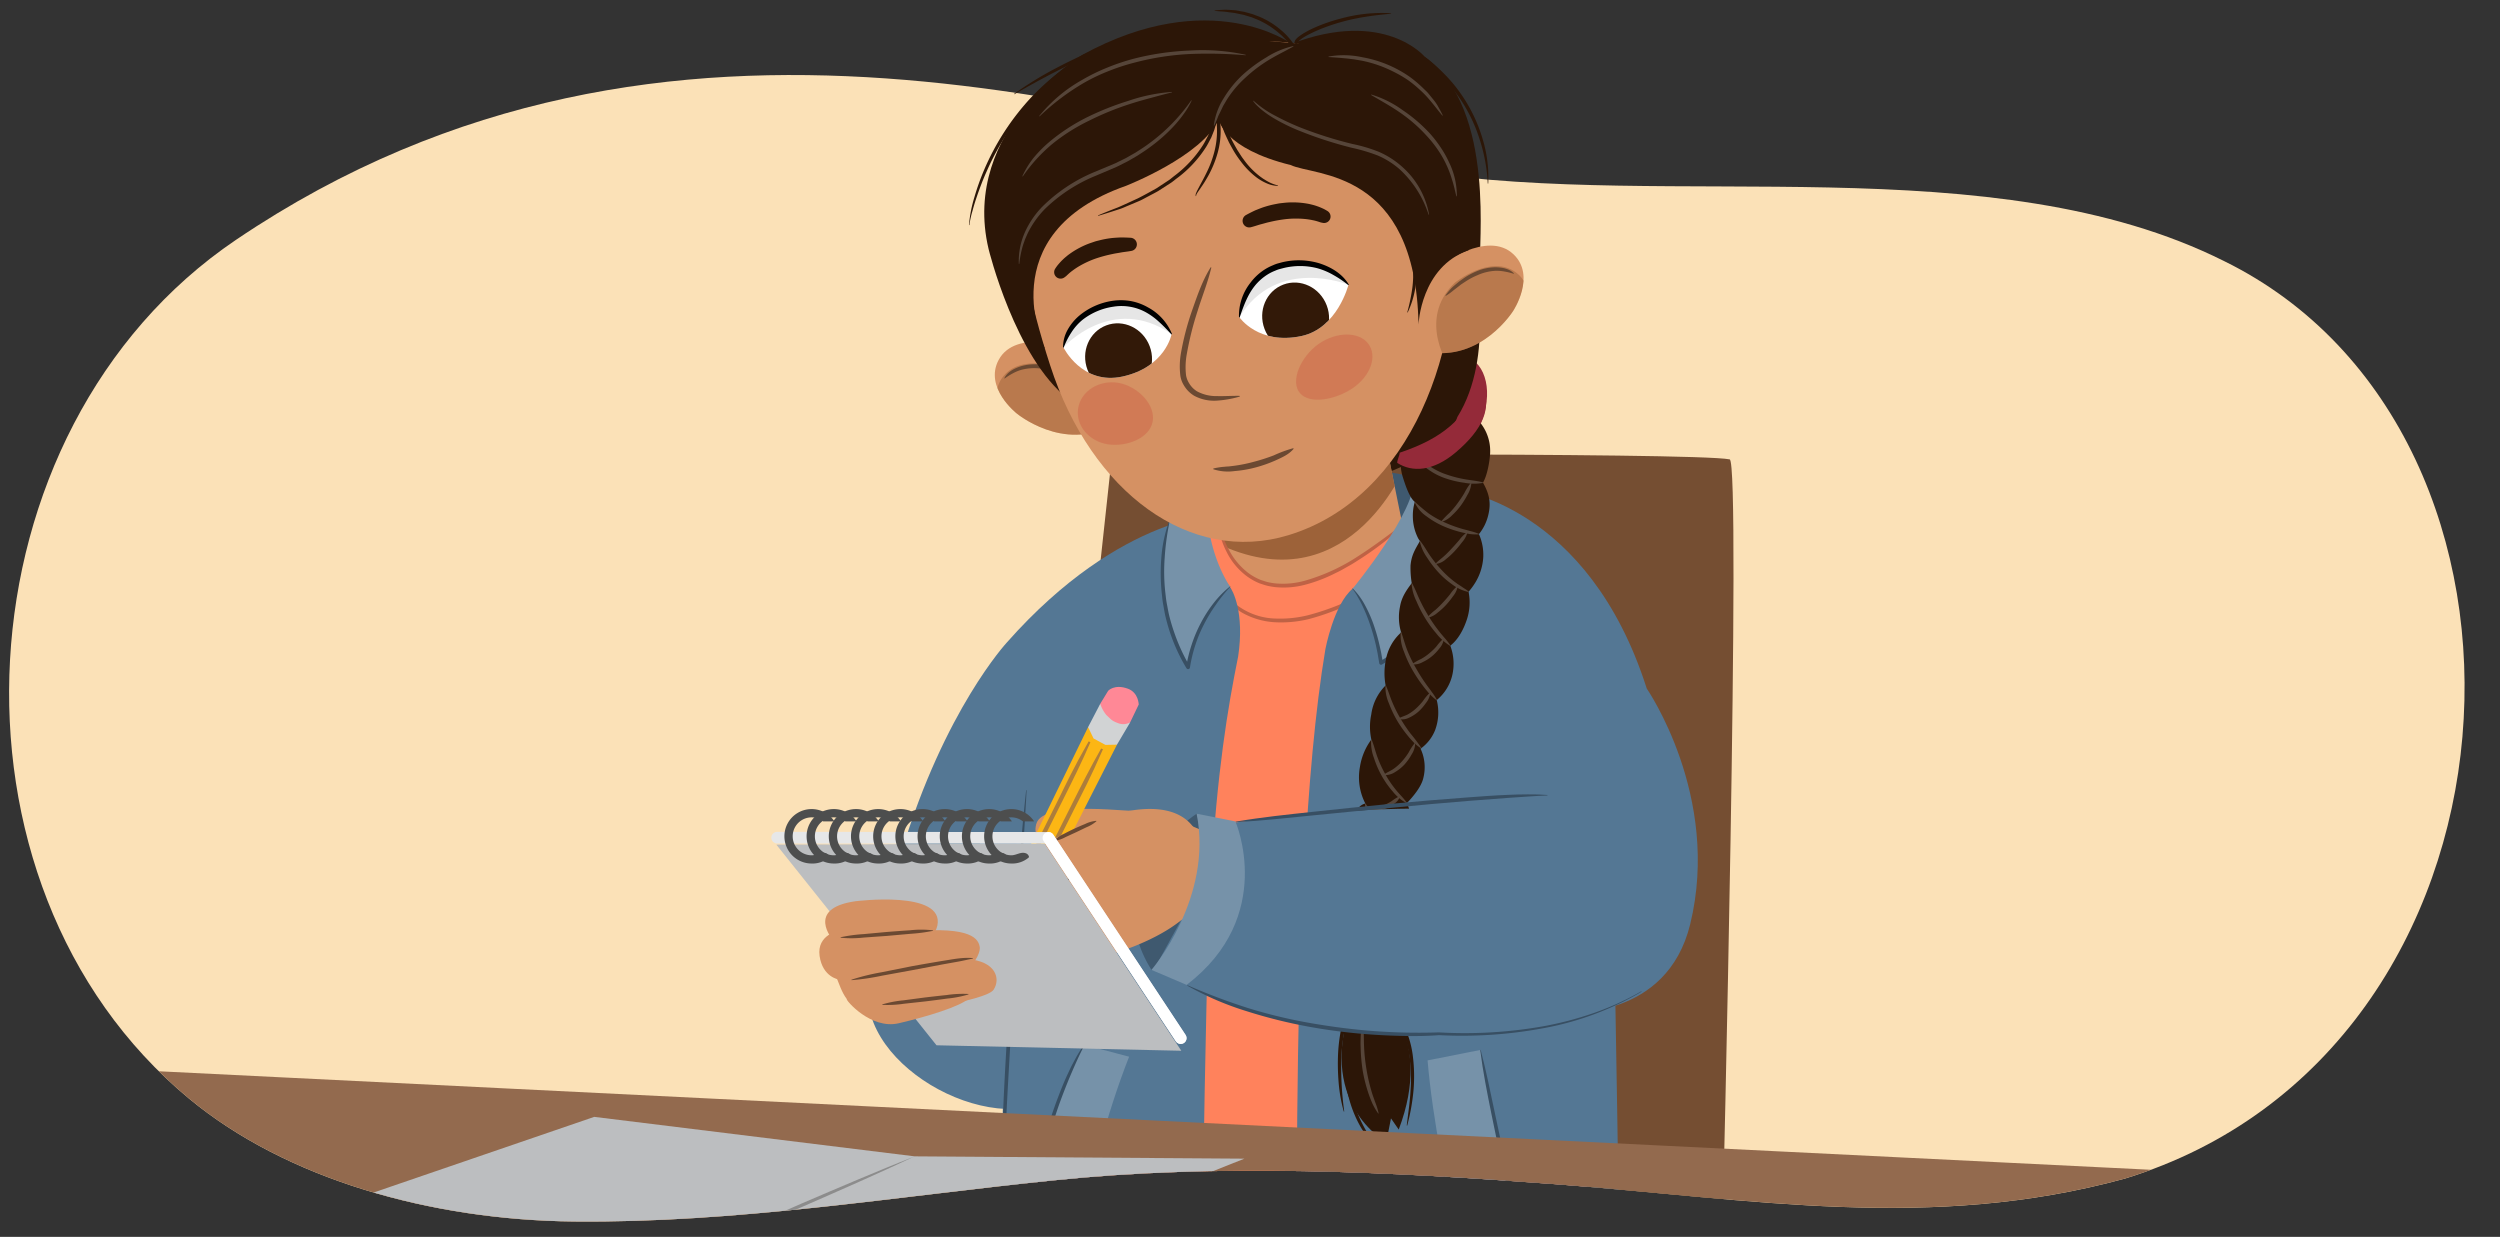 <svg xmlns="http://www.w3.org/2000/svg" xmlns:xlink="http://www.w3.org/1999/xlink" width="760" height="376" viewBox="0 0 760 376"><rect x="0" y="0" width="760" height="376" fill="#333333" stroke="none"/><defs><clipPath id="a"><path d="M443.941,2.118c77.131,11.939,161.812,42.03,232.192,77.255,106.728,52.446,96.528,240.171-30.19,278.923-59.174,16.173-112.771,6.239-173.347,1.673-50.8-3.828-102.017-6.308-152.069-1.169-49.175,5.048-96.463,13.011-146.023,12.532C130.913,370.911,87.046,358.431,57.5,334c-78.967-65.289-70.971-203.458,14.2-261.06C204.687-17.007,358.6-11.094,443.941,2.118Z" fill="none"/></clipPath><clipPath id="b"><path d="M420.968,132.532c.01.844,8.172,40.626,8.172,40.626S413.546,200.59,389.1,198.9s-17.73-18.92-17.73-18.92l.5-37.126Z" fill="#d59163"/></clipPath><clipPath id="c"><path d="M295.863,292.611l-2.268,10.88a1.065,1.065,0,0,0,1.79.951l7.821-6.57Z" fill="none"/></clipPath><clipPath id="d"><path d="M326.026,105.635S308.783,99.768,303.6,109.4c-4.548,8.457,5.5,16.308,5.5,16.308s14.084,11.715,28.821,3.56C337.922,129.267,342.964,112.8,326.026,105.635Z" fill="#d59163"/></clipPath><clipPath id="e"><path d="M409.935,86.574s-3.353,13.259-14.309,15.587c-13.062,2.776-18.867-5.728-18.867-5.728s1.13-13.435,13.8-15.979C403.19,77.919,409.935,86.574,409.935,86.574Z" fill="#fff"/></clipPath><clipPath id="f"><path d="M323.272,105.587s5.654,11.594,18,8.877c13.042-2.87,14.9-12.9,14.9-12.9s-6.509-11.81-19.122-8.981C324.481,95.4,323.272,105.587,323.272,105.587Z" fill="#fff"/></clipPath><clipPath id="g"><path d="M437.615,80.785s14.506-11.007,22.464-3.5c6.988,6.59-.062,17.207-.062,17.207s-9.66,15.559-26.221,12.471C433.8,106.961,423.807,92.923,437.615,80.785Z" fill="#d59163"/></clipPath></defs><path d="M430.983,52.087c77.131,11.94,174.77-7.939,245.15,27.286,106.728,52.446,96.528,240.171-30.19,278.923-59.174,16.173-112.771,6.239-173.347,1.673-50.8-3.828-102.017-6.308-152.069-1.169-49.175,5.048-96.463,13.011-146.023,12.532C130.913,370.911,87.046,358.431,57.5,334c-78.967-65.289-70.971-203.458,14.2-261.06C204.687-17.007,345.636,38.875,430.983,52.087Z" fill="#fbe1b7"/><path d="M462.293,244.407a4.177,4.177,0,0,1-1.616,1.308,18.577,18.577,0,0,0-1.6,1.14,6.632,6.632,0,0,0-1.329,1.309c-.357.513-.5.953-.892,1.65l-.149.021a1.807,1.807,0,0,1-.277-.549,1.9,1.9,0,0,1-.03-.607,3.021,3.021,0,0,1,.421-1.1,6.016,6.016,0,0,1,1.485-1.685,10.539,10.539,0,0,1,1.833-1.142,3.008,3.008,0,0,1,2.1-.481Z" fill="#384f63"/><path d="M434.444,206.381a29.587,29.587,0,0,1,.3,5.977l.024,5.957c.007,1.983.032,3.966.116,5.939.041.985.11,1.972.2,2.944.028.491.057.979.108,1.461.012.5.1.952.165,1.467l-.135.067a7.156,7.156,0,0,1-1.078-2.869,28.9,28.9,0,0,1-.353-3c-.176-2-.221-4-.255-6q-.013-3,.1-5.988a24.263,24.263,0,0,1,.661-5.963Z" fill="#384f63"/><g clip-path="url(#a)"><path d="M338.059,138.235s176.82-.777,187.765,1.412c3.529.706-2.118,230.824-2.118,230.824L314.059,359.882Z" fill="#754e32"/><path d="M429.853,145.074s-20.986-6.424-62.581.714l-8.607,14.064,3.122,8.9s72.481-.988,72.454-1.47S429.853,145.074,429.853,145.074Z" fill="#3f596f"/><ellipse cx="438.377" cy="124.892" rx="18.156" ry="12.297" transform="translate(129.013 459.656) rotate(-63.16)" fill="#942a39"/><path d="M513.824,280.941c-7.095,29.1-37.412,26.824-37.412,26.824s-23.68,7.522-28.916-20.695,19.514-62.041,19.514-62.041l-30.146-49.191,5.8-26.882s40.082,4.346,57.95,60.365C500.617,209.321,523.29,242.111,513.824,280.941Z" fill="#547794"/><path d="M274.1,258.9c-9.723,32.287-12.054,23.261-10.162,45.334,2.118,24.706,46.9,45.411,63.53,24s27.845-91.811,27.845-91.811l13.616-54.185,3.1-26.087s-30.974-.385-65.966,39.184C306.069,195.336,287.076,215.82,274.1,258.9Z" fill="#547794"/><path d="M448.064,79.721c-.015,1.018,6.577,28.436-5.011,47.031,0,0-4.664,16.223-40.226,21.683l12.054-47.9Z" fill="#2c1607"/><path d="M420.968,132.532c.01.844,8.172,40.626,8.172,40.626S413.546,200.59,389.1,198.9s-17.73-18.92-17.73-18.92l.5-37.126Z" fill="#d59163"/><g clip-path="url(#b)"><path d="M424.805,130.882l2.248,10.982s-17.964,44.25-59.653,22.012l2.442-21.56Z" fill="#8e562f" opacity="0.8"/></g><path d="M428.215,158.188c1.378-1.183,43.2.655,47.7,73.134,4.192,67.527,9.8,202.247,9.8,202.247-1.467.5-100.293,36.18-176.46-1.777,0,0,5.315-170.743,10.95-208.963,4.228-28.674,17.557-60.875,50.093-63.98C370.3,158.849,376.546,202.52,428.215,158.188Z" fill="#ff825c"/><path d="M370.372,158.838a37.85,37.85,0,0,0,3.325,8.5,21.256,21.256,0,0,0,5.773,6.837,17.031,17.031,0,0,0,3.9,2.166c.713.216,1.414.479,2.14.644a20.935,20.935,0,0,0,2.209.367,24.721,24.721,0,0,0,8.943-.815,58.93,58.93,0,0,0,16.53-7.666c5.167-3.3,10-7.09,14.978-10.739l.1.111a95,95,0,0,1-14.507,11.513c-1.31.826-2.594,1.695-3.964,2.428l-2.026,1.144c-.676.382-1.391.694-2.084,1.044a46.227,46.227,0,0,1-8.727,3.333,25.652,25.652,0,0,1-9.366.775,21.777,21.777,0,0,1-2.342-.411c-.772-.182-1.52-.466-2.276-.7a18.062,18.062,0,0,1-4.135-2.342,20.81,20.81,0,0,1-5.954-7.251,25.381,25.381,0,0,1-2.656-8.912Z" fill="#bf6245"/><path d="M366.944,169.49a31.59,31.59,0,0,0,4.136,9.093,20.317,20.317,0,0,0,16.531,9.449,35.219,35.219,0,0,0,9.888-.971,74.408,74.408,0,0,0,18.562-7.617c5.883-3.285,11.451-7.086,17.143-10.759l.088.118a110.924,110.924,0,0,1-16.717,11.558,75.454,75.454,0,0,1-18.8,7.872,35.947,35.947,0,0,1-10.236.931,22.85,22.85,0,0,1-9.89-2.88,21.3,21.3,0,0,1-4.11-3.165,22.774,22.774,0,0,1-1.75-1.912,25.5,25.5,0,0,1-1.482-2.121,23.749,23.749,0,0,1-3.506-9.573Z" fill="#bf6245"/><path d="M364.036,159.788c1.463-.2,3.767,11.544,9.7,18.41,1.019,1.179,4.661,8.059,2.665,21.349-3.233,16-6.362,34.749-8.319,67.578s-3.153,158.7-3.153,158.7-43.018-3.938-61.881-17.24c0,0,3.046-167.011,9.226-188.629C312.278,219.952,311.113,167.124,364.036,159.788Z" fill="#547794"/><path d="M432.807,155.1s34.344,8.774,44.4,27.476c0,0,10.79,4.563,12.382,53.756,1.25,38.624,3.11,171.721,3.11,171.721s-33.653,18.718-97.636,18.483c0,0-4.494-155.712,7.855-229.187,0,0,2.536-13.575,8.276-18.385C417.259,173.882,431.767,165.557,432.807,155.1Z" fill="#547794"/><path d="M429.853,145.074c8.438.776,13.595,13.905,13.595,13.905s-6.95,33.555-23.606,42.542c-2.477-16.353-8.651-22.554-8.651-22.554S431.009,154.88,429.853,145.074Z" fill="#7692a9"/><path d="M367.272,145.788c-5.1.77-11.736,12.5-11.736,12.5s-7.576,22.682,5.631,44.55a42.727,42.727,0,0,1,12.792-24.493S364.794,165.666,367.272,145.788Z" fill="#7692a9"/><path d="M304.723,343.688q.463-12.963,1.267-25.9t1.708-25.864l1.881-25.849c.7-8.611,1.415-17.222,2.367-25.812a.073.073,0,0,1,.145.012c-.913,17.257-2.244,34.48-3.374,51.719q-.853,12.927-1.615,25.86c-.475,8.623-1.023,17.243-1.354,25.867a.513.513,0,0,1-1.025-.036Z" fill="#384f63"/><path d="M443.522,158.994a70.066,70.066,0,0,1-2.967,12.145,103.442,103.442,0,0,1-4.635,11.639,62,62,0,0,1-6.415,10.808,30.554,30.554,0,0,1-9.395,8.431.561.561,0,0,1-.762-.222.57.57,0,0,1-.061-.175l0-.015-.5-2.991c-.212-.987-.4-1.981-.631-2.964a58.383,58.383,0,0,0-1.682-5.815,49.776,49.776,0,0,0-2.259-5.607c-.438-.908-.894-1.81-1.411-2.676a19.967,19.967,0,0,0-1.662-2.532l0-.006a.075.075,0,0,1,.111-.1,21.421,21.421,0,0,1,3.654,4.957,41.121,41.121,0,0,1,2.536,5.623A58.6,58.6,0,0,1,419.2,195.4c.245,1,.444,2,.667,3.006l.535,3.031-.825-.411a29.39,29.39,0,0,0,8.951-8.187,62.119,62.119,0,0,0,6.369-10.553,102.489,102.489,0,0,0,4.682-11.477c1.365-3.909,2.562-7.872,3.8-11.845a.076.076,0,0,1,.093-.052A.078.078,0,0,1,443.522,158.994Z" fill="#384f63"/><path d="M355.607,158.317a78.518,78.518,0,0,0-1.55,11.357,57.5,57.5,0,0,0,.316,11.412,27.964,27.964,0,0,0,.42,2.823c.182.934.339,1.874.542,2.8a55.945,55.945,0,0,0,1.6,5.474,57.173,57.173,0,0,0,4.732,10.357l-1.068.212a45.13,45.13,0,0,1,1.71-6.911,42.021,42.021,0,0,1,2.791-6.54,39.351,39.351,0,0,1,3.85-5.966,29.892,29.892,0,0,1,4.965-5.045.074.074,0,0,1,.105.013.082.082,0,0,1-.008.1,45.134,45.134,0,0,0-4.385,5.433,46.568,46.568,0,0,0-3.605,5.944,41,41,0,0,0-2.668,6.4,43.915,43.915,0,0,0-1.61,6.742l0,.028a.573.573,0,0,1-1.063.183,54.513,54.513,0,0,1-4.9-10.564,57.3,57.3,0,0,1-1.583-5.61c-.2-.95-.352-1.911-.53-2.866a28.843,28.843,0,0,1-.4-2.883,58.623,58.623,0,0,1-.225-11.621,41.348,41.348,0,0,1,2.432-11.329.075.075,0,0,1,.1-.042.074.074,0,0,1,.046.085Z" fill="#384f63"/><path d="M418.846,301.782s17.26,12.965,6.364,41.6l-2.35-3.4-1.421,7.2s-22.3-11.942-9.792-43.98Z" fill="#2c1607"/><path d="M427.655,342.109c.4-3.537.964-6.992,1.139-10.5a49.844,49.844,0,0,0-.339-10.458,29.9,29.9,0,0,0-3.126-9.855,23.773,23.773,0,0,0-2.954-4.218,22.914,22.914,0,0,0-3.9-3.37l-.013-.008a.5.5,0,0,1,.562-.827,23.965,23.965,0,0,1,4.141,3.483,22.465,22.465,0,0,1,3.133,4.412A29.615,29.615,0,0,1,429.5,321a49.661,49.661,0,0,1,.187,10.671,63.579,63.579,0,0,1-1.885,10.444l0,.016a.07.07,0,0,1-.138-.025Z" fill="#2c1607"/><path d="M417.564,347.73a26.589,26.589,0,0,1-3.81-4.933,35.57,35.57,0,0,1-2.657-5.687,38.622,38.622,0,0,1-1.658-6.051,45.952,45.952,0,0,1-.767-6.215.5.5,0,0,1,.994-.1l0,.03c.127,1.016.206,2.037.346,3.049.179,1.007.282,2.026.508,3.022a45.619,45.619,0,0,0,1.563,5.913,35.722,35.722,0,0,0,2.446,5.6c.476.9,1,1.778,1.525,2.658s1.136,1.695,1.634,2.651a.071.071,0,0,1-.03.094.07.07,0,0,1-.082-.014Z" fill="#2c1607"/><path d="M408.5,337.869a46.484,46.484,0,0,1-1.554-8.756,69.938,69.938,0,0,1-.167-8.914,51.419,51.419,0,0,1,1.244-8.855,36.832,36.832,0,0,1,3.188-8.385.5.5,0,0,1,.889.455l-.01.021A39.076,39.076,0,0,0,409.1,311.6a56.948,56.948,0,0,0-1.271,8.657,96.576,96.576,0,0,0,.812,17.576.071.071,0,0,1-.059.082A.074.074,0,0,1,408.5,337.869Z" fill="#2c1607"/><path d="M452.989,137.977a13.7,13.7,0,0,0-5.5-11.886c-5.23,7.649-13.009,13.4-21.685,14.2a14.313,14.313,0,0,0,.638,4.716c.692,2.161,1.826,5.765,3.366,7.308.092.092.19.184.287.275a14.471,14.471,0,0,0-.591,4.38,14.833,14.833,0,0,0,1.631,6.707,9,9,0,0,0,.523.79c-1.519,2.674-2.547,4.245-2.857,7.4a28,28,0,0,0,.368,5.417c-1.611,2.121-3.088,4.264-3.558,7.077a16.264,16.264,0,0,0,.278,7.735c.019.054.047.1.066.153a14.69,14.69,0,0,0-4.639,8.229,20.474,20.474,0,0,0-.087,7.9,15.206,15.206,0,0,0-4.365,8.831,18.257,18.257,0,0,0,.026,7.617,18.8,18.8,0,0,0-3.471,8.317,17.323,17.323,0,0,0,1.648,11.125c-3.633.84-4.587,7.065-3.387,9.37a16.457,16.457,0,0,0-2.873,8.26,12.005,12.005,0,0,0,.774,4.989,15.618,15.618,0,0,0-2.057,8.335A14.683,14.683,0,0,0,408.7,280.9c-1.113,2.639-2.523,5.041-2.222,8.532.418,4.849,3.054,9.314,9.966,7.78,7.155-.723,6.671-8.883,6.671-8.883a9.842,9.842,0,0,0-2.593-6.3c.975-1.746,2.561-3.888,2.83-5.81a15.023,15.023,0,0,0-.337-6.364,20.932,20.932,0,0,0,1.3-2.4A16.455,16.455,0,0,0,426,259.909a14.6,14.6,0,0,0-.622-3.589c2.339-.741,4.782-7.446,2.291-12.186.085-.082.181-.151.261-.238,1.748-1.856,4.182-4.771,4.762-7.382a13.264,13.264,0,0,0-.847-8.917c.073-.052.148-.095.22-.15a12.646,12.646,0,0,0,4.2-5.468,15.348,15.348,0,0,0,.5-9.16,13.872,13.872,0,0,0,4.724-7.562,15.452,15.452,0,0,0-.605-8.973c2.424-1.847,4.1-5.01,5.114-8.17a16.489,16.489,0,0,0,.445-8.221,20.435,20.435,0,0,0,2.029-2.756,16.63,16.63,0,0,0,2.437-7.7,15.438,15.438,0,0,0-1.315-7.06,14.54,14.54,0,0,0,2.813-5.688c.956-3.8.332-6.568-1.576-9.958C452.078,144.565,452.809,140.67,452.989,137.977Z" fill="#2c1607"/><path d="M450.832,146.8a15.482,15.482,0,0,1-5.762-.055,29.4,29.4,0,0,1-5.641-1.331,19.4,19.4,0,0,1-5.2-2.672,8.939,8.939,0,0,1-3.516-4.618l.131-.066a24.21,24.21,0,0,0,4.009,3.812,20.576,20.576,0,0,0,4.97,2.405,34.377,34.377,0,0,0,5.419,1.4c1.85.346,3.711.462,5.588.977Z" fill="#564539"/><path d="M450.5,117.292c-6.081,10.128-11.279,15.72-24.993,20.331-.065,1.064-.736,2.022-.749,3.09,4.487,2.907,10.876,2.689,17.866-3.251C450.79,130.522,453.731,123.866,450.5,117.292Z" fill="#942a39"/><path d="M418.968,338.5a21.492,21.492,0,0,1-1.762-3.032,34.934,34.934,0,0,1-1.271-3.309,45.208,45.208,0,0,1-1.706-6.878,56.528,56.528,0,0,1-.6-7.05c-.062-1.178,0-2.357.037-3.533a21.638,21.638,0,0,1,.56-3.494l.147.011c.308,2.36.185,4.662.307,6.979a55.629,55.629,0,0,0,.733,6.893,54.416,54.416,0,0,0,1.549,6.743c.316,1.111.73,2.188,1.115,3.277a20.163,20.163,0,0,1,1.034,3.39Z" fill="#564539"/><path d="M409.656,266.886c.555,1.588.813,3.141,1.395,4.64a17.084,17.084,0,0,0,2.264,4.179,16.7,16.7,0,0,0,3.277,3.435c1.233,1.033,2.659,1.721,3.959,2.825l-.057.135a9.569,9.569,0,0,1-2.407-.766,14.685,14.685,0,0,1-2.146-1.343,15.85,15.85,0,0,1-3.6-3.579,16.039,16.039,0,0,1-2.307-4.526,9.073,9.073,0,0,1-.522-5Z" fill="#564539"/><path d="M411.754,253.629c.728,1.6,1.111,3.211,1.763,4.767a24.723,24.723,0,0,0,2.371,4.408,19.671,19.671,0,0,0,3.228,3.792c1.2,1.178,2.643,1.982,3.933,3.2l-.065.132a10.652,10.652,0,0,1-4.577-2.523,18.939,18.939,0,0,1-1.906-1.831,23.113,23.113,0,0,1-1.613-2.093,21.937,21.937,0,0,1-2.38-4.689,11.1,11.1,0,0,1-.9-5.143Z" fill="#564539"/><path d="M415.141,244.273c.319.551.753,1.042,1.117,1.568.387.517.757,1.051,1.181,1.551.833,1.009,1.719,1.988,2.631,2.944s1.825,1.918,2.753,2.868a14.407,14.407,0,0,1,2.605,3.062l-.1.109a12.115,12.115,0,0,1-3.251-2.4c-1-.9-1.955-1.842-2.888-2.814a33.606,33.606,0,0,1-2.608-3.108,15.968,15.968,0,0,1-1.13-1.715,3.3,3.3,0,0,1-.458-2.078Z" fill="#564539"/><path d="M416.964,224.815c.734,1.785,1.122,3.573,1.765,5.321a34.894,34.894,0,0,0,2.311,5.041,30.707,30.707,0,0,0,3.062,4.615c1.126,1.483,2.5,2.7,3.615,4.285l-.093.114a14.4,14.4,0,0,1-4.348-3.716c-.65-.708-1.2-1.5-1.776-2.266-.519-.807-1.062-1.6-1.515-2.448a29.726,29.726,0,0,1-2.28-5.274,13.62,13.62,0,0,1-.886-5.651Z" fill="#564539"/><path d="M421.3,208.368c.779,1.721,1.258,3.457,1.976,5.147a42.039,42.039,0,0,0,2.454,4.894,45.28,45.28,0,0,0,3.045,4.561,53.564,53.564,0,0,1,3.34,4.425l-.1.1a13.626,13.626,0,0,1-2.214-1.757c-.641-.685-1.292-1.365-1.866-2.11a36.393,36.393,0,0,1-3.244-4.616,34.124,34.124,0,0,1-2.42-5.1,12.772,12.772,0,0,1-1.114-5.527Z" fill="#564539"/><path d="M425.964,192.1c.647,1.889,1.125,3.744,1.836,5.565a42.953,42.953,0,0,0,2.539,5.263,56.764,56.764,0,0,0,3.126,4.964c.558.807,1.178,1.568,1.736,2.378a18.638,18.638,0,0,1,1.62,2.5l-.11.1a17.384,17.384,0,0,1-2.228-2.018c-.646-.761-1.281-1.533-1.884-2.329a44.8,44.8,0,0,1-3.312-5.007,35.8,35.8,0,0,1-2.5-5.476,12.58,12.58,0,0,1-.968-5.938Z" fill="#564539"/><path d="M429.241,177.269c.966,1.666,1.553,3.412,2.364,5.094a47.9,47.9,0,0,0,2.659,4.9,43.545,43.545,0,0,0,3.165,4.579c1.127,1.488,2.456,2.764,3.505,4.391l-.1.109a15.911,15.911,0,0,1-4.237-3.822,35.749,35.749,0,0,1-3.364-4.627,38.08,38.08,0,0,1-2.618-5.084,14.928,14.928,0,0,1-1.518-5.5Z" fill="#564539"/><path d="M431.726,164.438c1.181,1.443,2,3.022,3.032,4.5a38.943,38.943,0,0,0,3.356,4.185,29.646,29.646,0,0,0,3.924,3.624l1.077.793,1.123.725c.363.265.737.511,1.121.746s.748.518,1.113.817l-.057.136a12.492,12.492,0,0,1-5.011-2.353,25.972,25.972,0,0,1-4.177-3.671,31.986,31.986,0,0,1-3.371-4.4,13.821,13.821,0,0,1-2.265-5.039Z" fill="#564539"/><path d="M430.16,152.553a50.387,50.387,0,0,0,4.178,3.555,28.9,28.9,0,0,0,4.768,2.677,39.9,39.9,0,0,0,5.156,1.922c.883.263,1.785.457,2.671.726a16.144,16.144,0,0,1,2.672.872l-.021.145a15.907,15.907,0,0,1-2.839-.111c-.926-.176-1.851-.37-2.768-.6a33.3,33.3,0,0,1-5.369-1.858,25.5,25.5,0,0,1-4.913-2.9,10.016,10.016,0,0,1-3.663-4.354Z" fill="#564539"/><path d="M408.774,280.888c.777,1.515,1.217,3.054,1.929,4.521a21.564,21.564,0,0,0,2.567,4.091,16.634,16.634,0,0,0,3.428,3.365c1.27,1.017,2.739,1.635,4.105,2.68l-.049.138a9.977,9.977,0,0,1-4.681-1.947,17.61,17.61,0,0,1-2.017-1.589,21.446,21.446,0,0,1-1.731-1.9,19.39,19.39,0,0,1-2.607-4.392,10.223,10.223,0,0,1-1.089-4.947Z" fill="#564539"/><ellipse cx="415.364" cy="300.65" rx="8.865" ry="7.136" transform="translate(-18.163 26.84) rotate(-3.622)" fill="#942a39"/><path d="M418.258,280.909a4.844,4.844,0,0,1-.623,2.552,24.594,24.594,0,0,1-1.14,2.345A15.405,15.405,0,0,1,415.008,288a5.687,5.687,0,0,1-.971.972,1.728,1.728,0,0,1-1.4.363l-.021-.145a8.232,8.232,0,0,0,.8-.905,10.708,10.708,0,0,0,.739-.937c.465-.669.883-1.4,1.288-2.128.426-.723.807-1.477,1.214-2.22a5.905,5.905,0,0,1,1.464-2.14Z" fill="#564539"/><path d="M420.34,268.4a5.067,5.067,0,0,1-.746,2.777,15.313,15.313,0,0,1-1.469,2.481,9.557,9.557,0,0,1-2.062,2.1,3.282,3.282,0,0,1-2.834.811l-.018-.146c.82-.585,1.509-.936,2.188-1.507a10.893,10.893,0,0,0,1.756-1.972,23.118,23.118,0,0,0,1.482-2.27,8.271,8.271,0,0,1,1.565-2.321Z" fill="#564539"/><path d="M423.235,254.333a5.481,5.481,0,0,1-1.1,2.791,20.131,20.131,0,0,1-1.754,2.428,16.352,16.352,0,0,1-2.2,2.075,4.777,4.777,0,0,1-2.776,1.213l-.06-.134a15.629,15.629,0,0,1,2.156-1.908,23.571,23.571,0,0,0,1.963-2.033c.623-.714,1.2-1.472,1.767-2.241a9.114,9.114,0,0,1,1.864-2.254Z" fill="#564539"/><path d="M425.556,242.172a4.148,4.148,0,0,1-1.8,2.209,11.333,11.333,0,0,1-5.217,2.215,4.608,4.608,0,0,1-2.83-.183v-.147a10.583,10.583,0,0,1,2.621-.721,14.576,14.576,0,0,0,2.483-.833,14.745,14.745,0,0,0,2.321-1.217,11.794,11.794,0,0,1,2.3-1.415Z" fill="#564539"/><path d="M430.227,225.929a6.587,6.587,0,0,1-1.1,3.429,16.218,16.218,0,0,1-2.087,2.969,12.567,12.567,0,0,1-2.833,2.319,5.661,5.661,0,0,1-3.492.991l-.033-.143c1-.755,2.024-1.1,2.953-1.755a14.089,14.089,0,0,0,2.511-2.222,20.2,20.2,0,0,0,2.049-2.708,19.158,19.158,0,0,1,1.894-2.925Z" fill="#564539"/><path d="M434.8,210.682a5.918,5.918,0,0,1-1.327,3.042,15.391,15.391,0,0,1-2.179,2.537,11.772,11.772,0,0,1-2.825,1.87,4.777,4.777,0,0,1-3.334.442l-.01-.146c1.016-.565,1.957-.777,2.874-1.26a13.464,13.464,0,0,0,2.484-1.8,20.133,20.133,0,0,0,2.12-2.289,14.052,14.052,0,0,1,2.064-2.461Z" fill="#564539"/><path d="M438.917,194.215a5.333,5.333,0,0,1-1.369,2.943,14,14,0,0,1-2.252,2.358,12.71,12.71,0,0,1-2.763,1.746,5.529,5.529,0,0,1-3.163.724l-.037-.143a17.7,17.7,0,0,1,2.709-1.534,15.206,15.206,0,0,0,2.485-1.722,17.744,17.744,0,0,0,2.181-2.111,15.721,15.721,0,0,1,2.076-2.322Z" fill="#564539"/><path d="M443.154,178.237a6.872,6.872,0,0,1-1.472,3.072,25.05,25.05,0,0,1-2.13,2.652,21.069,21.069,0,0,1-2.526,2.295,6.572,6.572,0,0,1-3.045,1.551l-.072-.128a16.053,16.053,0,0,1,2.437-2.251,30.586,30.586,0,0,0,2.324-2.288c.749-.791,1.454-1.627,2.144-2.477a12.242,12.242,0,0,1,2.211-2.5Z" fill="#564539"/><path d="M446.107,161.885a7.872,7.872,0,0,1-1.691,3.019,32.758,32.758,0,0,1-2.209,2.651,22.773,22.773,0,0,1-2.551,2.361,5.72,5.72,0,0,1-3.149,1.532l-.058-.135c.822-.87,1.681-1.475,2.517-2.218s1.607-1.536,2.36-2.363c.773-.808,1.508-1.657,2.247-2.507a10.891,10.891,0,0,1,2.413-2.423Z" fill="#564539"/><path d="M447.3,146.816a8.154,8.154,0,0,1-1.218,3.659,25.2,25.2,0,0,1-2.04,3.278,20.92,20.92,0,0,1-2.589,2.881,7.652,7.652,0,0,1-3.28,2.051l-.08-.123a27.434,27.434,0,0,1,2.611-2.7,27.226,27.226,0,0,0,2.37-2.833,36.806,36.806,0,0,0,2.063-3.085,18.115,18.115,0,0,1,2.025-3.183Z" fill="#564539"/><path d="M450.055,319.177s12.772,67.09,18.939,77.64l-18.079,6.667s-13.691-43.679-16.936-81.122Z" fill="#7692a9"/><path d="M468.929,396.855c-.418-.722-.812-1.466-1.218-2.208s-.654-1.543-.989-2.314c-.676-1.542-1.169-3.141-1.686-4.732-.548-1.584-.987-3.195-1.436-4.805s-.9-3.218-1.311-4.836c-1.7-6.459-3.237-12.956-4.717-19.464-1.441-6.517-2.794-13.05-4.124-19.589s-2.638-13.082-3.467-19.716l.148-.028c1.692,6.465,3,13,4.375,19.526s2.783,13.041,4.272,19.538c1.442,6.507,2.912,13.009,4.564,19.461q.6,2.427,1.268,4.829c.444,1.6.86,3.216,1.334,4.808s.909,3.2,1.429,4.772c.261.785.482,1.6.775,2.364s.621,1.531.913,2.318Z" fill="#384f63"/><path d="M343.249,321.237c-14.317,36.456-18.7,77.184-18.7,77.184s-1.543.349-14.76-5.42c4.447-52.014,19.852-75.356,19.852-75.356Z" fill="#7692a9"/><path d="M309.712,392.994q.143-4.911.606-9.81c.182-1.628.388-3.253.6-4.877s.388-3.255.677-4.869c.549-3.231,1-6.48,1.676-9.689l.956-4.825,1.108-4.793A187.643,187.643,0,0,1,321,335.288c1.153-3.072,2.318-6.145,3.736-9.11.355-.741.679-1.5,1.059-2.224l1.16-2.174a39.965,39.965,0,0,1,2.618-4.177l.126.083c-1.528,2.887-2.829,5.878-4.121,8.868-1.274,3-2.454,6.035-3.564,9.1a186.571,186.571,0,0,0-5.478,18.768l-1.133,4.76-.989,4.792c-.7,3.187-1.173,6.419-1.746,9.632-.544,3.218-.887,6.466-1.412,9.69-.393,3.242-.822,6.479-1.4,9.711Z" fill="#384f63"/><path d="M363.769,247.368s-30.9,20.088-13.726,47.478l13.09-1.955,19.236-34.956Z" fill="#3f596f"/><path d="M502.529,289.412s10.5,20.218-64.207,24.841c0,0-47.789,3.837-87.337-19.844L375.32,250.06s72.294-10.411,90.009,1.37S514.093,274.032,502.529,289.412Z" fill="#547794"/><path d="M499.037,301.475a90.935,90.935,0,0,1-29.792,11.092,135.084,135.084,0,0,1-31.83,2.119h.05c-3.3.254-6.579.31-9.869.259s-6.574-.172-9.855-.39a171.337,171.337,0,0,1-19.576-2.385,153.009,153.009,0,0,1-19.145-4.755,90.634,90.634,0,0,1-18.1-7.781l.066-.131a190.553,190.553,0,0,0,18.344,6.923,151.949,151.949,0,0,0,19.04,4.588c6.436,1.118,12.924,1.969,19.445,2.441a184.264,184.264,0,0,0,19.587.387h.051a136.724,136.724,0,0,0,31.68-1.851,102.873,102.873,0,0,0,15.369-4.034,84.992,84.992,0,0,0,14.458-6.607Z" fill="#384f63"/><path d="M375.582,249.792c7.834-1.354,15.73-2.157,23.62-3.01s15.785-1.664,23.685-2.43c7.9-.714,15.811-1.412,23.731-1.974,3.959-.291,7.918-.6,11.889-.744q2.974-.145,5.959-.148c1.987-.015,3.979.03,5.963.187l0,.151c-3.964.146-7.911.484-11.866.73l-11.859.9c-7.9.613-15.8,1.362-23.7,2.128q-11.849,1.09-23.689,2.28c-7.9.785-15.777,1.674-23.715,2.081Z" fill="#384f63"/><polygon points="350.314 246.119 370.507 254.544 370.183 280.429 342.914 277.411 350.314 246.119" fill="#d59163"/><path d="M347.351,246.525c-1.953.744-30.334-3.786-32.346,4.032s10.385,7.4,15.908,5.64S347.351,246.525,347.351,246.525Z" fill="#d59163"/><path d="M295.863,292.611l-2.268,10.88a1.065,1.065,0,0,0,1.79.951l7.821-6.57,1.808-11.189Z" fill="#dbbba2"/><path d="M293.594,303.494l2.269-10.883,7.343,5.261-7.821,6.57a1.068,1.068,0,0,1-1.8-.926l.008-.022" fill="none"/><path d="M342.873,209.363c3.252,1.192,3.3,4.811,3.3,4.811l-2.593,5.4s-3.063,3.269-6.906,1.891-2.2-7.521-2.2-7.521L336.883,210s1.893-2.138,5.99-.637" fill="#ff8896"/><polygon points="330.778 221.051 295.862 292.614 297.201 295.647 300.25 297.872 303.206 297.872 339.563 226.378 338.598 221.784 335.004 219.839 330.778 221.051" fill="#fcb614"/><path d="M334.475,213.948l-3.7,7.1,1.674,3.453,3.6,1.944,3.511-.068,4.021-6.8a4.165,4.165,0,0,1-3.435.347c-2.273-.788-2.349-1.222-3.824-2.568a10.625,10.625,0,0,1-1.849-3.409" fill="#d1d3d4"/><path d="M300.847,295.9c4.247-7.333,6.866-12.911,8.845-16.855l8.534-17,8.528-17c1.793-3.562,4.633-8.906,8.211-17.127l-.111-.049c-3.161,5.533-6.012,11.187-8.846,16.86l-8.529,16.992-8.531,17c-2.844,5.661-4.672,9.559-7.17,15.375Z" fill="#ad7d3b" stroke="#ad7d3b" stroke-miterlimit="10" stroke-width="0.5"/><path d="M297.6,292.993c3.144-5.458,5.912-11.072,8.709-16.676l8.388-16.811,8.394-16.814c2.8-5.595,5.592-11.205,8.066-16.938l-.108-.052c-4.413,7.735-6.967,13.174-8.7,16.675l-8.393,16.81L305.563,276c-2.8,5.6-5.623,11.2-8.073,16.945Z" fill="#ad7d3b" stroke="#ad7d3b" stroke-miterlimit="10" stroke-width="0.5"/><g clip-path="url(#c)"><path d="M288.075,303.068a2.718,2.718,0,0,1,1.473-3.2A2.11,2.11,0,0,1,292.487,301l0,.006a.883.883,0,0,1,.435-.254.684.684,0,0,1,.828.635,1.638,1.638,0,0,0,.334.984c.061.078.121.156.185.228.023.018.112.1.112.1.08.068.158.136.251.2.021.017.247.165.159.112a6.709,6.709,0,0,0,3.013.607.7.7,0,0,1,.614.854.889.889,0,0,1-.213.406c.518.159,1.028.331,1.543.476a2.2,2.2,0,0,1,1.039,3.063,2.623,2.623,0,0,1-3.117,1.46c-3.976-1.125-7.914-2.732-9.6-6.814" fill="#2f3840"/></g><path d="M364.861,255.509c-3.982-11.922-18.306-11.308-32.877-5.81s-26.949,15.354-29.976,17.627-7.748,15.5,12.361,4.93a8.218,8.218,0,0,0-.944,6.54c1.138,3.407,3.444,4.247,3.817,4.224,0,0,1.14,7.192,8.331,6.051,0,0-.252,3.252,6.372,2.3s18.17-5.068,25.545-10.426C367.139,273.938,369.791,270.269,364.861,255.509Z" fill="#d59163"/><path d="M312.813,274.136a9.208,9.208,0,0,1,2.827-2.471c1.028-.7,2.094-1.35,3.173-1.971,1.09-.6,2.195-1.182,3.332-1.695a9.694,9.694,0,0,1,3.576-1.14l.057.135a13.648,13.648,0,0,1-3.156,1.965c-1.079.582-2.155,1.168-3.215,1.784-1.073.592-2.128,1.217-3.187,1.837a12.92,12.92,0,0,1-3.32,1.673Z" fill="#6b4932"/><path d="M317.211,282.953a8.562,8.562,0,0,1,2.835-1.753c.993-.483,2-.932,3.007-1.385,1.016-.431,2.031-.865,3.059-1.268a9.07,9.07,0,0,1,3.211-.9l.057.135a9.112,9.112,0,0,1-2.843,1.752c-.99.482-1.994.932-3,1.386-1.012.431-2.022.867-3.048,1.268a8.64,8.64,0,0,1-3.219.9Z" fill="#6b4932"/><path d="M326.118,288.812a3.82,3.82,0,0,1,1.781-1.246c.629-.309,1.27-.581,1.908-.859.648-.256,1.294-.513,1.954-.74a3.845,3.845,0,0,1,2.11-.375l.057.135a3.879,3.879,0,0,1-1.769,1.236c-.634.31-1.28.59-1.926.872-.654.259-1.306.523-1.971.751a3.544,3.544,0,0,1-2.1.365Z" fill="#6b4932"/><path d="M320.548,255.5a9.044,9.044,0,0,1,2.924-2.01c1.033-.559,2.088-1.075,3.146-1.583,1.068-.486,2.138-.968,3.229-1.4a9.672,9.672,0,0,1,3.409-.978l.057.136a10.791,10.791,0,0,1-3.029,1.821l-3.154,1.517-3.179,1.461a10.329,10.329,0,0,1-3.334,1.169Z" fill="#6b4932"/><path d="M375.569,249.723s12.543,28.792-14.838,49.684l-10.688-4.561s18.84-21.858,13.726-47.478Z" fill="#7692a9"/><polygon points="359.115 319.428 317.59 256.474 236.006 256.769 284.696 317.766 359.115 319.428" fill="#bcbec0"/><polyline points="358.935 315.589 318.726 254.711 236.257 254.65" fill="none" stroke="#e6e7e8" stroke-linecap="round" stroke-linejoin="round" stroke-width="3.539"/><line x1="358.935" y1="315.589" x2="318.726" y2="254.711" fill="none" stroke="#fff" stroke-linecap="round" stroke-linejoin="round" stroke-width="3.539"/><path d="M312.792,260.56a.391.391,0,0,0-.007-.206,1.5,1.5,0,0,0-1.02-.985c-1.469-.477-2.813.64-4.3.64a5.767,5.767,0,0,1,0-11.534,5.664,5.664,0,0,1,3.49,1.221h3.42a8.276,8.276,0,1,0-6.91,12.814,7.671,7.671,0,0,0,5.176-1.751A.468.468,0,0,0,312.792,260.56Z" fill="#4d4e4e"/><path d="M306.045,260.56a.391.391,0,0,0-.007-.206,1.5,1.5,0,0,0-1.02-.985c-1.469-.477-2.813.64-4.3.64a5.767,5.767,0,0,1,0-11.534A5.664,5.664,0,0,1,304.2,249.7h3.42a8.276,8.276,0,1,0-6.909,12.814,7.669,7.669,0,0,0,5.175-1.751A.468.468,0,0,0,306.045,260.56Z" fill="#4d4e4e"/><path d="M299.3,260.56a.4.4,0,0,0-.007-.206,1.5,1.5,0,0,0-1.02-.985c-1.469-.477-2.814.64-4.3.64a5.767,5.767,0,0,1,0-11.534,5.664,5.664,0,0,1,3.49,1.221h3.42a8.276,8.276,0,1,0-6.91,12.814,7.671,7.671,0,0,0,5.176-1.751A.468.468,0,0,0,299.3,260.56Z" fill="#4d4e4e"/><path d="M292.552,260.56a.391.391,0,0,0-.007-.206,1.5,1.5,0,0,0-1.02-.985c-1.469-.477-2.813.64-4.3.64a5.767,5.767,0,0,1,0-11.534,5.664,5.664,0,0,1,3.489,1.221h3.42a8.276,8.276,0,1,0-6.909,12.814,7.669,7.669,0,0,0,5.175-1.751A.468.468,0,0,0,292.552,260.56Z" fill="#4d4e4e"/><path d="M285.806,260.56a.4.4,0,0,0-.007-.206,1.5,1.5,0,0,0-1.02-.985c-1.469-.477-2.814.64-4.3.64a5.767,5.767,0,0,1,0-11.534,5.664,5.664,0,0,1,3.49,1.221h3.419a8.276,8.276,0,1,0-6.909,12.814,7.667,7.667,0,0,0,5.175-1.751A.462.462,0,0,0,285.806,260.56Z" fill="#4d4e4e"/><path d="M279.059,260.56a.391.391,0,0,0-.007-.206,1.5,1.5,0,0,0-1.02-.985c-1.469-.477-2.813.64-4.3.64a5.767,5.767,0,0,1,0-11.534,5.664,5.664,0,0,1,3.49,1.221h3.42a8.276,8.276,0,1,0-6.91,12.814,7.671,7.671,0,0,0,5.176-1.751A.468.468,0,0,0,279.059,260.56Z" fill="#4d4e4e"/><path d="M272.313,260.56a.4.4,0,0,0-.008-.206,1.5,1.5,0,0,0-1.02-.985c-1.468-.477-2.813.64-4.3.64a5.767,5.767,0,0,1,0-11.534,5.664,5.664,0,0,1,3.489,1.221h3.42a8.276,8.276,0,1,0-6.909,12.814,7.669,7.669,0,0,0,5.175-1.751A.47.47,0,0,0,272.313,260.56Z" fill="#4d4e4e"/><path d="M265.566,260.56a.391.391,0,0,0-.007-.206,1.5,1.5,0,0,0-1.02-.985c-1.469-.477-2.813.64-4.3.64a5.767,5.767,0,0,1,0-11.534,5.664,5.664,0,0,1,3.49,1.221h3.42a8.276,8.276,0,1,0-6.91,12.814,7.671,7.671,0,0,0,5.176-1.751A.468.468,0,0,0,265.566,260.56Z" fill="#4d4e4e"/><path d="M258.819,260.56a.391.391,0,0,0-.007-.206,1.5,1.5,0,0,0-1.02-.985c-1.469-.477-2.813.64-4.3.64a5.767,5.767,0,0,1,0-11.534,5.664,5.664,0,0,1,3.489,1.221h3.42a8.276,8.276,0,1,0-6.909,12.814,7.669,7.669,0,0,0,5.175-1.751A.468.468,0,0,0,258.819,260.56Z" fill="#4d4e4e"/><path d="M252.073,260.56a.4.4,0,0,0-.007-.206,1.5,1.5,0,0,0-1.02-.985c-1.469-.477-2.814.64-4.3.64a5.767,5.767,0,0,1,0-11.534,5.664,5.664,0,0,1,3.49,1.221h3.419a8.276,8.276,0,1,0-6.909,12.814,7.667,7.667,0,0,0,5.175-1.751A.462.462,0,0,0,252.073,260.56Z" fill="#4d4e4e"/><path d="M259.992,273.983s27.245-3.492,24.967,7.4-31.678,4.454-31.678,4.454S244.651,276.189,259.992,273.983Z" fill="#d59163"/><path d="M297.812,287.737c-.529-3.063-4.18-6.379-23.661-4.325s-19.023-.52-19.023-.52-6.892,1.2-5.974,7.706,5.873,7.18,5.873,7.18,35.725,1.882,40.584-4.573C298.4,289.494,297.812,287.737,297.812,287.737Z" fill="#d59163"/><path d="M254,296.38c2.124,5.308,3.247,10.42,11.092,11.234s34.714-3.375,36.949-6.724.678-8.691-7.891-9.314S254,296.38,254,296.38Z" fill="#d59163"/><path d="M294.56,303.506c-2.661,2.5-12.925,5.6-21.35,7.566s-16.07-6.948-15.791-7.365S294.56,303.506,294.56,303.506Z" fill="#d59163"/><path d="M283.645,282.972a50.8,50.8,0,0,1-6.98.917l-7.017.628-7.031.5a33.658,33.658,0,0,1-7.069.054l0-.147a45.673,45.673,0,0,1,6.988-.955l7.017-.649c2.342-.181,4.684-.367,7.031-.507a30.125,30.125,0,0,1,7.082.016Z" fill="#6b4932"/><path d="M295.769,291.413c-1.526.278-3.045.674-4.578.937l-4.609.826-9.209,1.747-9.224,1.684a72.421,72.421,0,0,1-9.29,1.366l-.029-.144a67.06,67.06,0,0,1,9.118-2.254l9.2-1.836q4.617-.84,9.25-1.606c3.09-.463,6.168-1.176,9.376-.866Z" fill="#6b4932"/><path d="M294.419,302.31a33.082,33.082,0,0,1-6.481,1.256c-2.177.308-4.36.579-6.541.853l-6.56.717a34.151,34.151,0,0,1-6.607.344l-.019-.146a34.009,34.009,0,0,1,6.487-1.241l6.535-.867c2.182-.254,4.365-.511,6.553-.732a33.462,33.462,0,0,1,6.612-.329Z" fill="#6b4932"/><path d="M326.026,105.635S308.783,99.768,303.6,109.4c-4.548,8.457,5.5,16.308,5.5,16.308s14.084,11.715,28.821,3.56C337.922,129.267,342.964,112.8,326.026,105.635Z" fill="#d59163"/><g clip-path="url(#d)"><path d="M323.314,112.026s-13.307-5.069-18.773,2.993c-4.8,7.081,2.617,16.5,2.617,16.5s11.71,10.834,25.663,4.529C332.821,136.048,337.975,119.068,323.314,112.026Z" fill="#8e562f" opacity="0.4"/></g><path d="M305.3,114.984c.922-1.886,2.9-2.912,4.787-3.563a15.125,15.125,0,0,1,6.007-.62,22.483,22.483,0,0,1,2.973.455c.974.218,1.921.541,2.872.827.919.374,1.859.7,2.753,1.124a17.569,17.569,0,0,1,2.511,1.6l-.067.131a17.52,17.52,0,0,1-2.806-.874L321.6,113.1c-.926-.248-1.851-.507-2.783-.708A21.142,21.142,0,0,0,316,112a15.3,15.3,0,0,0-5.594.452,12.965,12.965,0,0,0-2.575,1.089,19.751,19.751,0,0,0-2.412,1.526Z" fill="#6b4932"/><path d="M450.1,79.714c-1.131-2.928,5.258-46.557-17.054-62.544,0,0-12.257-14.592-40.422-3.862,0,0-24.568-18.006-63.637,3.389,0,0-37.14,22.383-28.461,58.993,0,0,8.063,33.083,24.225,45.6Z" fill="#2c1607"/><path d="M441.688,65.9c4,39.337-12.674,85.446-50.025,96.8-29.774,9.049-59.891-12.843-72.413-51.623s-17.89-75.3,40.927-94.225C413.948-.461,438.941,38.888,441.688,65.9Z" fill="#d59163"/><path d="M368.257,81.325c-1.07,4.488-2.781,8.694-4.132,13.036a95.283,95.283,0,0,0-3.313,13.133,21.725,21.725,0,0,0-.26,6.529,6.757,6.757,0,0,0,.4,1.447,8.341,8.341,0,0,0,.741,1.358,7.145,7.145,0,0,0,2.189,2.128,12.251,12.251,0,0,0,6.183,1.454c2.219.06,4.5-.114,6.809-.073l.026.219a31.836,31.836,0,0,1-6.82,1.224,12.722,12.722,0,0,1-7.023-1.455,8.777,8.777,0,0,1-2.744-2.546,10,10,0,0,1-.933-1.623,7.823,7.823,0,0,1-.541-1.837,23.3,23.3,0,0,1,.193-7.105,83.046,83.046,0,0,1,3.55-13.362c1.519-4.328,3.016-8.68,5.476-12.614Z" fill="#6b4932"/><path d="M393.272,136.433c-1.464,1.749-3.5,2.607-5.449,3.507a41.492,41.492,0,0,1-6.118,2.165,35.652,35.652,0,0,1-6.41,1.1,14.189,14.189,0,0,1-6.462-.561l.017-.22a20.8,20.8,0,0,1,3.166-.512c.52-.049,1.039-.095,1.558-.119l1.551-.187a45.1,45.1,0,0,0,6.116-1.245,56.84,56.84,0,0,0,5.96-1.916,39.365,39.365,0,0,1,5.952-2.193Z" fill="#6b4932"/><path d="M401.531,67.63c-.077-.015-.311-.11-.493-.164l-.6-.19c-.408-.117-.825-.232-1.256-.313a22.449,22.449,0,0,0-2.609-.4,29.322,29.322,0,0,0-5.357.015,41.494,41.494,0,0,0-5.383.945c-.9.189-1.784.489-2.692.7-.9.265-1.785.57-2.707.811l-.163.042a2.012,2.012,0,0,1-1.475-3.712c.909-.5,1.84-.963,2.784-1.411.974-.381,1.939-.794,2.948-1.1a27.828,27.828,0,0,1,3.077-.781c.524-.093,1.04-.22,1.572-.282l1.6-.174a25.706,25.706,0,0,1,6.46.259,16.158,16.158,0,0,1,1.6.342,14.352,14.352,0,0,1,1.581.47c.522.175,1.038.391,1.553.619.257.122.513.229.772.376s.481.266.836.49a1.963,1.963,0,0,1-1.434,3.583Z" fill="#2c1607"/><path d="M320.775,81.691c.226-.354.366-.552.549-.8s.359-.449.541-.668c.37-.425.745-.839,1.145-1.219a14.449,14.449,0,0,1,1.233-1.095c.416-.362.862-.672,1.307-.988a25.711,25.711,0,0,1,5.743-2.967l1.519-.518c.508-.169,1.03-.271,1.544-.409a27.879,27.879,0,0,1,3.117-.595c1.045-.148,2.093-.182,3.137-.249,1.044.007,2.084.034,3.119.1a2.013,2.013,0,0,1,.236,3.988l-.167.03c-.937.172-1.871.271-2.8.411-.913.191-1.839.293-2.736.5a41.494,41.494,0,0,0-5.276,1.422,29.181,29.181,0,0,0-4.859,2.252,22.1,22.1,0,0,0-2.193,1.468c-.357.255-.685.536-1.006.815l-.459.424c-.142.125-.314.31-.377.357l-.5.372a1.961,1.961,0,0,1-2.817-2.635Z" fill="#2c1607"/><path d="M409.935,86.574s-3.353,13.259-14.309,15.587c-13.062,2.776-18.867-5.728-18.867-5.728s1.13-13.435,13.8-15.979C403.19,77.919,409.935,86.574,409.935,86.574Z" fill="#fff"/><g clip-path="url(#e)"><ellipse cx="393.872" cy="96.425" rx="10.106" ry="10.592" transform="translate(-8.629 145.683) rotate(-20.733)" fill="#321908"/><path d="M409.935,86.574s-21.679-8.869-33.176,9.859l-4.3-2.271,3.548-13.79,16.08-6.724,15.093,1.473,6.438,9.015Z" opacity="0.1"/></g><path d="M376.649,96.423a16.187,16.187,0,0,1,3.545-10.545,16.373,16.373,0,0,1,4.212-3.912,15.424,15.424,0,0,1,2.57-1.325,11.584,11.584,0,0,1,1.347-.519l1.39-.377A21.683,21.683,0,0,1,401,80.019c3.6,1.132,7.09,3.2,9.021,6.487a.11.11,0,0,1-.165.142l-.009-.007a31.95,31.95,0,0,0-4.453-3.014,21.241,21.241,0,0,0-4.844-2.064,21.013,21.013,0,0,0-10.418-.059l-1.261.331a9.915,9.915,0,0,0-1.215.455,13.671,13.671,0,0,0-2.315,1.157,15.77,15.77,0,0,0-3.869,3.432c-2.2,2.746-3.413,6.1-4.605,9.563l0,.01a.111.111,0,0,1-.216-.029Z"/><path d="M323.272,105.587s5.654,11.594,18,8.877c13.042-2.87,14.9-12.9,14.9-12.9s-6.509-11.81-19.122-8.981C324.481,95.4,323.272,105.587,323.272,105.587Z" fill="#fff"/><g clip-path="url(#f)"><ellipse cx="340.049" cy="108.823" rx="10.106" ry="10.592" transform="translate(-16.503 127.431) rotate(-20.733)" fill="#321908"/><path d="M323.272,105.587s14.762-16.458,32.9-4.028l3-3.821-8.862-11.152-17.428.4-13.185,7.484-.782,10.393Z" opacity="0.1"/></g><path d="M356.074,101.612c-1.207-1.325-2.424-2.575-3.7-3.732a20.568,20.568,0,0,0-4.143-3.01,15.413,15.413,0,0,0-9.8-1.631,19.889,19.889,0,0,0-9.3,3.954,16.067,16.067,0,0,0-3.372,3.784,23.727,23.727,0,0,0-2.374,4.623l0,.01a.111.111,0,0,1-.214-.036,10.76,10.76,0,0,1,1.387-5.316,15.643,15.643,0,0,1,3.537-4.3,20.5,20.5,0,0,1,10.06-4.5,17.566,17.566,0,0,1,5.609.064,16.611,16.611,0,0,1,5.251,1.94,16.055,16.055,0,0,1,7.26,8.049.111.111,0,0,1-.187.113Z"/><path d="M416.394,105.147c2.325,4.06-.4,10.083-6.1,13.455s-13.271,4.277-15.6.217,1.485-11.547,7.177-14.918S414.069,101.088,416.394,105.147Z" fill="#cf6549" opacity="0.5"/><path d="M327.659,125.017c-.264,5.235,4.314,9.793,10.225,10.182s12.364-2.648,12.628-7.883-5.762-10.685-11.672-11.074S327.923,119.782,327.659,125.017Z" fill="#cf6549" opacity="0.5"/><path d="M437.615,80.785s14.506-11.007,22.464-3.5c6.988,6.59-.062,17.207-.062,17.207s-9.66,15.559-26.221,12.471C433.8,106.961,423.807,92.923,437.615,80.785Z" fill="#d59163"/><g clip-path="url(#g)"><path d="M442.207,85.993s11.024-9.008,18.759-3.082c6.792,5.2,2.732,16.481,2.732,16.481s-7.687,13.974-22.919,12.393C440.779,111.785,430.523,97.3,442.207,85.993Z" fill="#8e562f" opacity="0.4"/></g><path d="M460.15,83.236a19.753,19.753,0,0,0-2.77-.687,12.949,12.949,0,0,0-2.787-.221,15.283,15.283,0,0,0-5.451,1.335,21.3,21.3,0,0,0-2.553,1.261c-.821.484-1.617,1.022-2.417,1.549l-2.285,1.769a17.513,17.513,0,0,1-2.386,1.715l-.1-.1a17.513,17.513,0,0,1,1.879-2.306c.714-.685,1.5-1.291,2.257-1.935.812-.572,1.609-1.177,2.465-1.691a22.336,22.336,0,0,1,2.677-1.37,15.115,15.115,0,0,1,5.9-1.306c2,.021,4.2.372,5.667,1.871Z" fill="#6b4932"/><path d="M370.481,36.287s1.4,8.856,21.943,13.9c7.067,3.461,37.931,1.005,38.8,48.455,0,0,.66-17.473,15.215-22.557l-9.89-44.8L405.305,14.151l-42.8-3.672L315.138,32.327l-13.7,27.2,9.427,33.611,1.99,10.857,4.756,1.877s-17.017-34.715,24.7-49.382C342.313,56.485,365.468,47.473,370.481,36.287Z" fill="#2c1607"/><path d="M393.542,12.845a1.413,1.413,0,0,1,.274-.723,3.033,3.033,0,0,1,.37-.431,7.382,7.382,0,0,1,.785-.675,18.169,18.169,0,0,1,1.66-1.092,31.007,31.007,0,0,1,3.5-1.745,50.9,50.9,0,0,1,7.357-2.506,46.963,46.963,0,0,1,15.355-1.654.072.072,0,0,1,.066.077.073.073,0,0,1-.065.066c-2.56.273-5.1.509-7.615.929a62.253,62.253,0,0,0-7.467,1.6,58.73,58.73,0,0,0-7.193,2.507c-1.161.508-2.305,1.052-3.405,1.659a17.458,17.458,0,0,0-1.574.994,6.391,6.391,0,0,0-.686.565,2.084,2.084,0,0,0-.362.442.5.5,0,1,1-1-.009Z" fill="#2c1607"/><path d="M393.206,15.152a21.609,21.609,0,0,0-4.5-5.165,26.015,26.015,0,0,0-5.809-3.74c-.518-.259-1.068-.444-1.6-.671l-.806-.326L379.652,5c-.556-.164-1.108-.344-1.669-.5l-1.707-.353-.853-.189-.867-.111c-.579-.072-1.158-.142-1.737-.239-1.163-.124-2.336-.162-3.518-.307h-.007a.071.071,0,0,1,0-.141c1.178-.1,2.371-.209,3.564-.2.6.019,1.191.064,1.788.106l.9.063.886.145,1.771.316c.582.143,1.157.317,1.737.474l.868.243.843.32c.559.223,1.135.406,1.679.663a24.875,24.875,0,0,1,6.093,3.855,20.946,20.946,0,0,1,4.671,5.541.5.5,0,0,1-.862.5Z" fill="#2c1607"/><path d="M370.186,32.018a17.461,17.461,0,0,1-.813,6.681l-.234.8-.306.779-.624,1.554c-.531.977-1.009,1.991-1.609,2.926a35.589,35.589,0,0,1-9.058,9.619l-1.3,1.019-1.386.9-2.778,1.786c-.951.55-1.937,1.038-2.9,1.56-.981.493-1.92,1.073-2.935,1.494L343.2,62.418c-1.018.406-2,.9-3.053,1.215-2.083.682-4.168,1.352-6.263,1.97a.072.072,0,0,1-.088-.048.077.077,0,0,1,.045-.088c2.015-.853,4.041-1.654,6.068-2.442,2-.851,3.961-1.8,5.939-2.688,1.937-.975,3.832-2.035,5.723-3.089l2.71-1.786,1.351-.9,1.264-1.012a35.817,35.817,0,0,0,8.762-9.373c.578-.9,1.03-1.873,1.543-2.809l.611-1.478.3-.741.229-.764a16.6,16.6,0,0,0,.85-6.224l0-.064a.5.5,0,0,1,.994-.081Z" fill="#2c1607"/><path d="M388.443,56.5a8.559,8.559,0,0,1-3.355-.767,14.978,14.978,0,0,1-3-1.717,23.882,23.882,0,0,1-4.838-4.886,31.957,31.957,0,0,1-1.955-2.824c-.585-.981-1.128-1.987-1.672-2.99-.485-1.032-.986-2.058-1.428-3.107l-1.23-3.183a.5.5,0,0,1,.928-.37l.011.027,1.276,3.1,1.429,3.029c.529.979,1.057,1.962,1.624,2.918.622.919,1.162,1.9,1.855,2.765a23.636,23.636,0,0,0,4.539,4.81c.42.359.885.654,1.326.987.471.28.93.592,1.417.849a11.473,11.473,0,0,0,3.08,1.214l.009,0a.072.072,0,0,1,.054.085A.07.07,0,0,1,388.443,56.5Z" fill="#2c1607"/><path d="M363.489,59.566a1.537,1.537,0,0,1,.16-.959c.115-.291.249-.57.383-.848l.859-1.621c.571-1.076,1.169-2.127,1.688-3.218a32.6,32.6,0,0,0,2.567-6.719,25.376,25.376,0,0,0-.37-14.125l0-.008a.5.5,0,0,1,.952-.3,24.585,24.585,0,0,1,.436,14.707,32.575,32.575,0,0,1-2.793,6.861c-.605,1.073-1.226,2.136-1.92,3.144l-1.028,1.511c-.173.249-.345.5-.5.756a1.632,1.632,0,0,0-.3.776v.029a.069.069,0,0,1-.135.019Z" fill="#2c1607"/><path d="M452.278,55.745a51.565,51.565,0,0,0-2.4-13.175,47.214,47.214,0,0,0-14.527-22.021A56.564,56.564,0,0,0,424.2,13.216a.5.5,0,0,1,.441-.9,54.568,54.568,0,0,1,11.432,7.389,46.553,46.553,0,0,1,8.989,10.235,47.37,47.37,0,0,1,5.672,12.368,39.858,39.858,0,0,1,1.685,13.441.071.071,0,0,1-.142,0Z" fill="#2c1607"/><path d="M294.566,68.392A40.839,40.839,0,0,1,296.26,59.8a73.552,73.552,0,0,1,2.95-8.237,76.1,76.1,0,0,1,14.26-21.943,73.6,73.6,0,0,1,6.389-6.01,68.9,68.9,0,0,1,14.822-9.317.5.5,0,1,1,.427.9l0,0a70.652,70.652,0,0,0-20.876,15.134,77.536,77.536,0,0,0-5.547,6.63,79.583,79.583,0,0,0-8.656,14.957c-1.195,2.63-2.214,5.336-3.143,8.074q-.7,2.053-1.259,4.151a28.8,28.8,0,0,0-.923,4.2l-.006.055a.065.065,0,0,1-.129-.011Z" fill="#2c1607"/><path d="M308.322,28.513a108.536,108.536,0,0,1,11.966-7.4Q326.5,17.792,333,15.038a128.415,128.415,0,0,1,13.291-4.716,78.693,78.693,0,0,1,13.893-2.564.5.5,0,0,1,.1,1l-.015,0a86.893,86.893,0,0,0-13.681,2.613,127.532,127.532,0,0,0-13.2,4.59c-4.306,1.8-8.53,3.792-12.677,5.939-4.159,2.127-8.249,4.389-12.3,6.734a.07.07,0,0,1-.1-.023A.073.073,0,0,1,308.322,28.513Z" fill="#2c1607"/><path d="M393.194,14.136c-2.591,1.456-5.225,2.7-7.716,4.238a44,44,0,0,0-6.936,5.306,32.375,32.375,0,0,0-5.595,6.647L371.838,32.2l-.932,1.968-.49.978-.4,1.016c-.262.683-.561,1.357-.886,2.036l-.143-.035a20.5,20.5,0,0,1,3.069-8.389A33.478,33.478,0,0,1,377.72,22.8a44.287,44.287,0,0,1,7.209-5.332A25.7,25.7,0,0,1,393.148,14Z" fill="#564539"/><path d="M403.863,17.2a26.418,26.418,0,0,1,10.337.21,36.141,36.141,0,0,1,14.351,5.945,36.007,36.007,0,0,1,3.988,3.361l.935.909a7.754,7.754,0,0,1,.888.951L436,30.6a13.5,13.5,0,0,1,1.4,2.19c.434.749.836,1.516,1.212,2.289l-.127.074c-2.211-2.646-4.134-5.419-6.665-7.679a35.042,35.042,0,0,0-3.908-3.2,37.045,37.045,0,0,0-4.376-2.517A37.465,37.465,0,0,0,414,18.448l-2.5-.424c-.841-.083-1.678-.219-2.522-.284-1.686-.174-3.377-.291-5.093-.395Z" fill="#564539"/><path d="M378.686,16.8a134.642,134.642,0,0,0-16.928-.379,80.907,80.907,0,0,0-16.67,2.564,63.549,63.549,0,0,0-8.019,2.6,56.579,56.579,0,0,0-7.6,3.635,71.628,71.628,0,0,0-13.453,10.168l-.108-.1a45.357,45.357,0,0,1,13.037-10.981,57.6,57.6,0,0,1,7.7-3.77,64.547,64.547,0,0,1,8.133-2.716,81.22,81.22,0,0,1,16.926-2.457,61.592,61.592,0,0,1,17,1.292Z" fill="#564539"/><path d="M362.274,30.562a24.374,24.374,0,0,1-2.427,4.084,35.731,35.731,0,0,1-3,3.687,49.133,49.133,0,0,1-7.118,6.305c-1.258.97-2.609,1.8-3.934,2.679l-2.059,1.194L342.7,49.1l-1.064.534L339.506,50.7l-2.186.941-4.331,1.838a48.218,48.218,0,0,0-15.474,10.186,28.561,28.561,0,0,0-5.248,7.587c-.284.716-.654,1.4-.87,2.145a18.77,18.77,0,0,0-.7,2.212,29.8,29.8,0,0,0-.829,4.6l-.147,0a21.521,21.521,0,0,1,1.729-9.323,26.9,26.9,0,0,1,5.307-7.944A49.329,49.329,0,0,1,332.5,52.38l4.365-1.818,2.154-.907,2.1-1.03,1.049-.515,1.017-.573,2.031-1.155c1.306-.848,2.64-1.656,3.882-2.6A55.467,55.467,0,0,0,362.143,30.5Z" fill="#564539"/><path d="M381.068,30.61a30.825,30.825,0,0,0,6.769,4.661,75.472,75.472,0,0,0,7.488,3.493,122.437,122.437,0,0,0,15.8,5,46.616,46.616,0,0,1,8.059,2.4,26.118,26.118,0,0,1,7.122,4.589,25.273,25.273,0,0,1,8.134,14.479l-.144.029A32.148,32.148,0,0,0,425.59,51.55a24.976,24.976,0,0,0-6.865-4.323,54.21,54.21,0,0,0-7.891-2.326,123.226,123.226,0,0,1-15.9-5.173,56.247,56.247,0,0,1-7.532-3.687c-.606-.35-1.193-.737-1.781-1.118q-.863-.6-1.7-1.248a18.812,18.812,0,0,1-1.589-1.384,10.057,10.057,0,0,1-1.384-1.6Z" fill="#564539"/><path d="M356.26,28.094c-2.159.511-4.321,1.119-6.469,1.694s-4.3,1.172-6.414,1.87a86.413,86.413,0,0,0-12.337,5.049,57.469,57.469,0,0,0-11.205,7.111,48.934,48.934,0,0,0-8.909,9.82l-.128-.071a26.278,26.278,0,0,1,3.557-5.759,38.537,38.537,0,0,1,4.805-4.8A58.634,58.634,0,0,1,330.5,35.63a86.411,86.411,0,0,1,12.554-4.981,51.833,51.833,0,0,1,13.207-2.7Z" fill="#564539"/><path d="M416.866,28.736a31.859,31.859,0,0,1,9.524,4.738,46.848,46.848,0,0,1,8.139,6.929,36.455,36.455,0,0,1,3.314,4.224,31.635,31.635,0,0,1,2.648,4.674,23.063,23.063,0,0,1,2.389,10.371l-.146.013c-.423-1.725-.776-3.429-1.328-5.083a32,32,0,0,0-1.867-4.851,30.436,30.436,0,0,0-2.626-4.487,35.374,35.374,0,0,0-3.272-4.048,46.35,46.35,0,0,0-7.852-6.871c-2.866-2.011-5.93-3.673-8.976-5.472Z" fill="#564539"/><path d="M426.411,65.571a59.2,59.2,0,0,1,2.669,7.086,36.507,36.507,0,0,1,1.413,7.478,31.9,31.9,0,0,1-.276,7.607,27.219,27.219,0,0,1-2.269,7.222.072.072,0,0,1-.095.033.073.073,0,0,1-.038-.084,56.031,56.031,0,0,0,1.521-7.3,31.986,31.986,0,0,0,.111-7.389,39.979,39.979,0,0,0-1.427-7.258,71.771,71.771,0,0,0-2.531-7.013.5.5,0,0,1,.922-.385Z" fill="#2c1607"/><polygon points="28.882 324.706 671.235 356.471 622.529 416.471 2.765 418.588 28.882 324.706" fill="#936a4e"/><polygon points="106.529 364.941 180.647 339.529 278.059 351.529 378.294 352.235 261.118 398.824 105.118 384 106.529 364.941" fill="#bcbec0"/><path d="M209.588,381.176c5.624-2.659,11.292-5.219,16.966-7.763s11.382-5.009,17.071-7.518c5.722-2.435,11.426-4.909,17.163-7.307l8.615-3.578c2.886-1.159,5.758-2.349,8.656-3.481-2.808,1.34-5.642,2.62-8.462,3.931l-8.5,3.834c-5.674,2.544-11.382,5.011-17.072,7.517-5.723,2.432-11.425,4.91-17.164,7.305S215.376,378.9,209.588,381.176Z" fill="#8c8c8c"/></g></svg>
